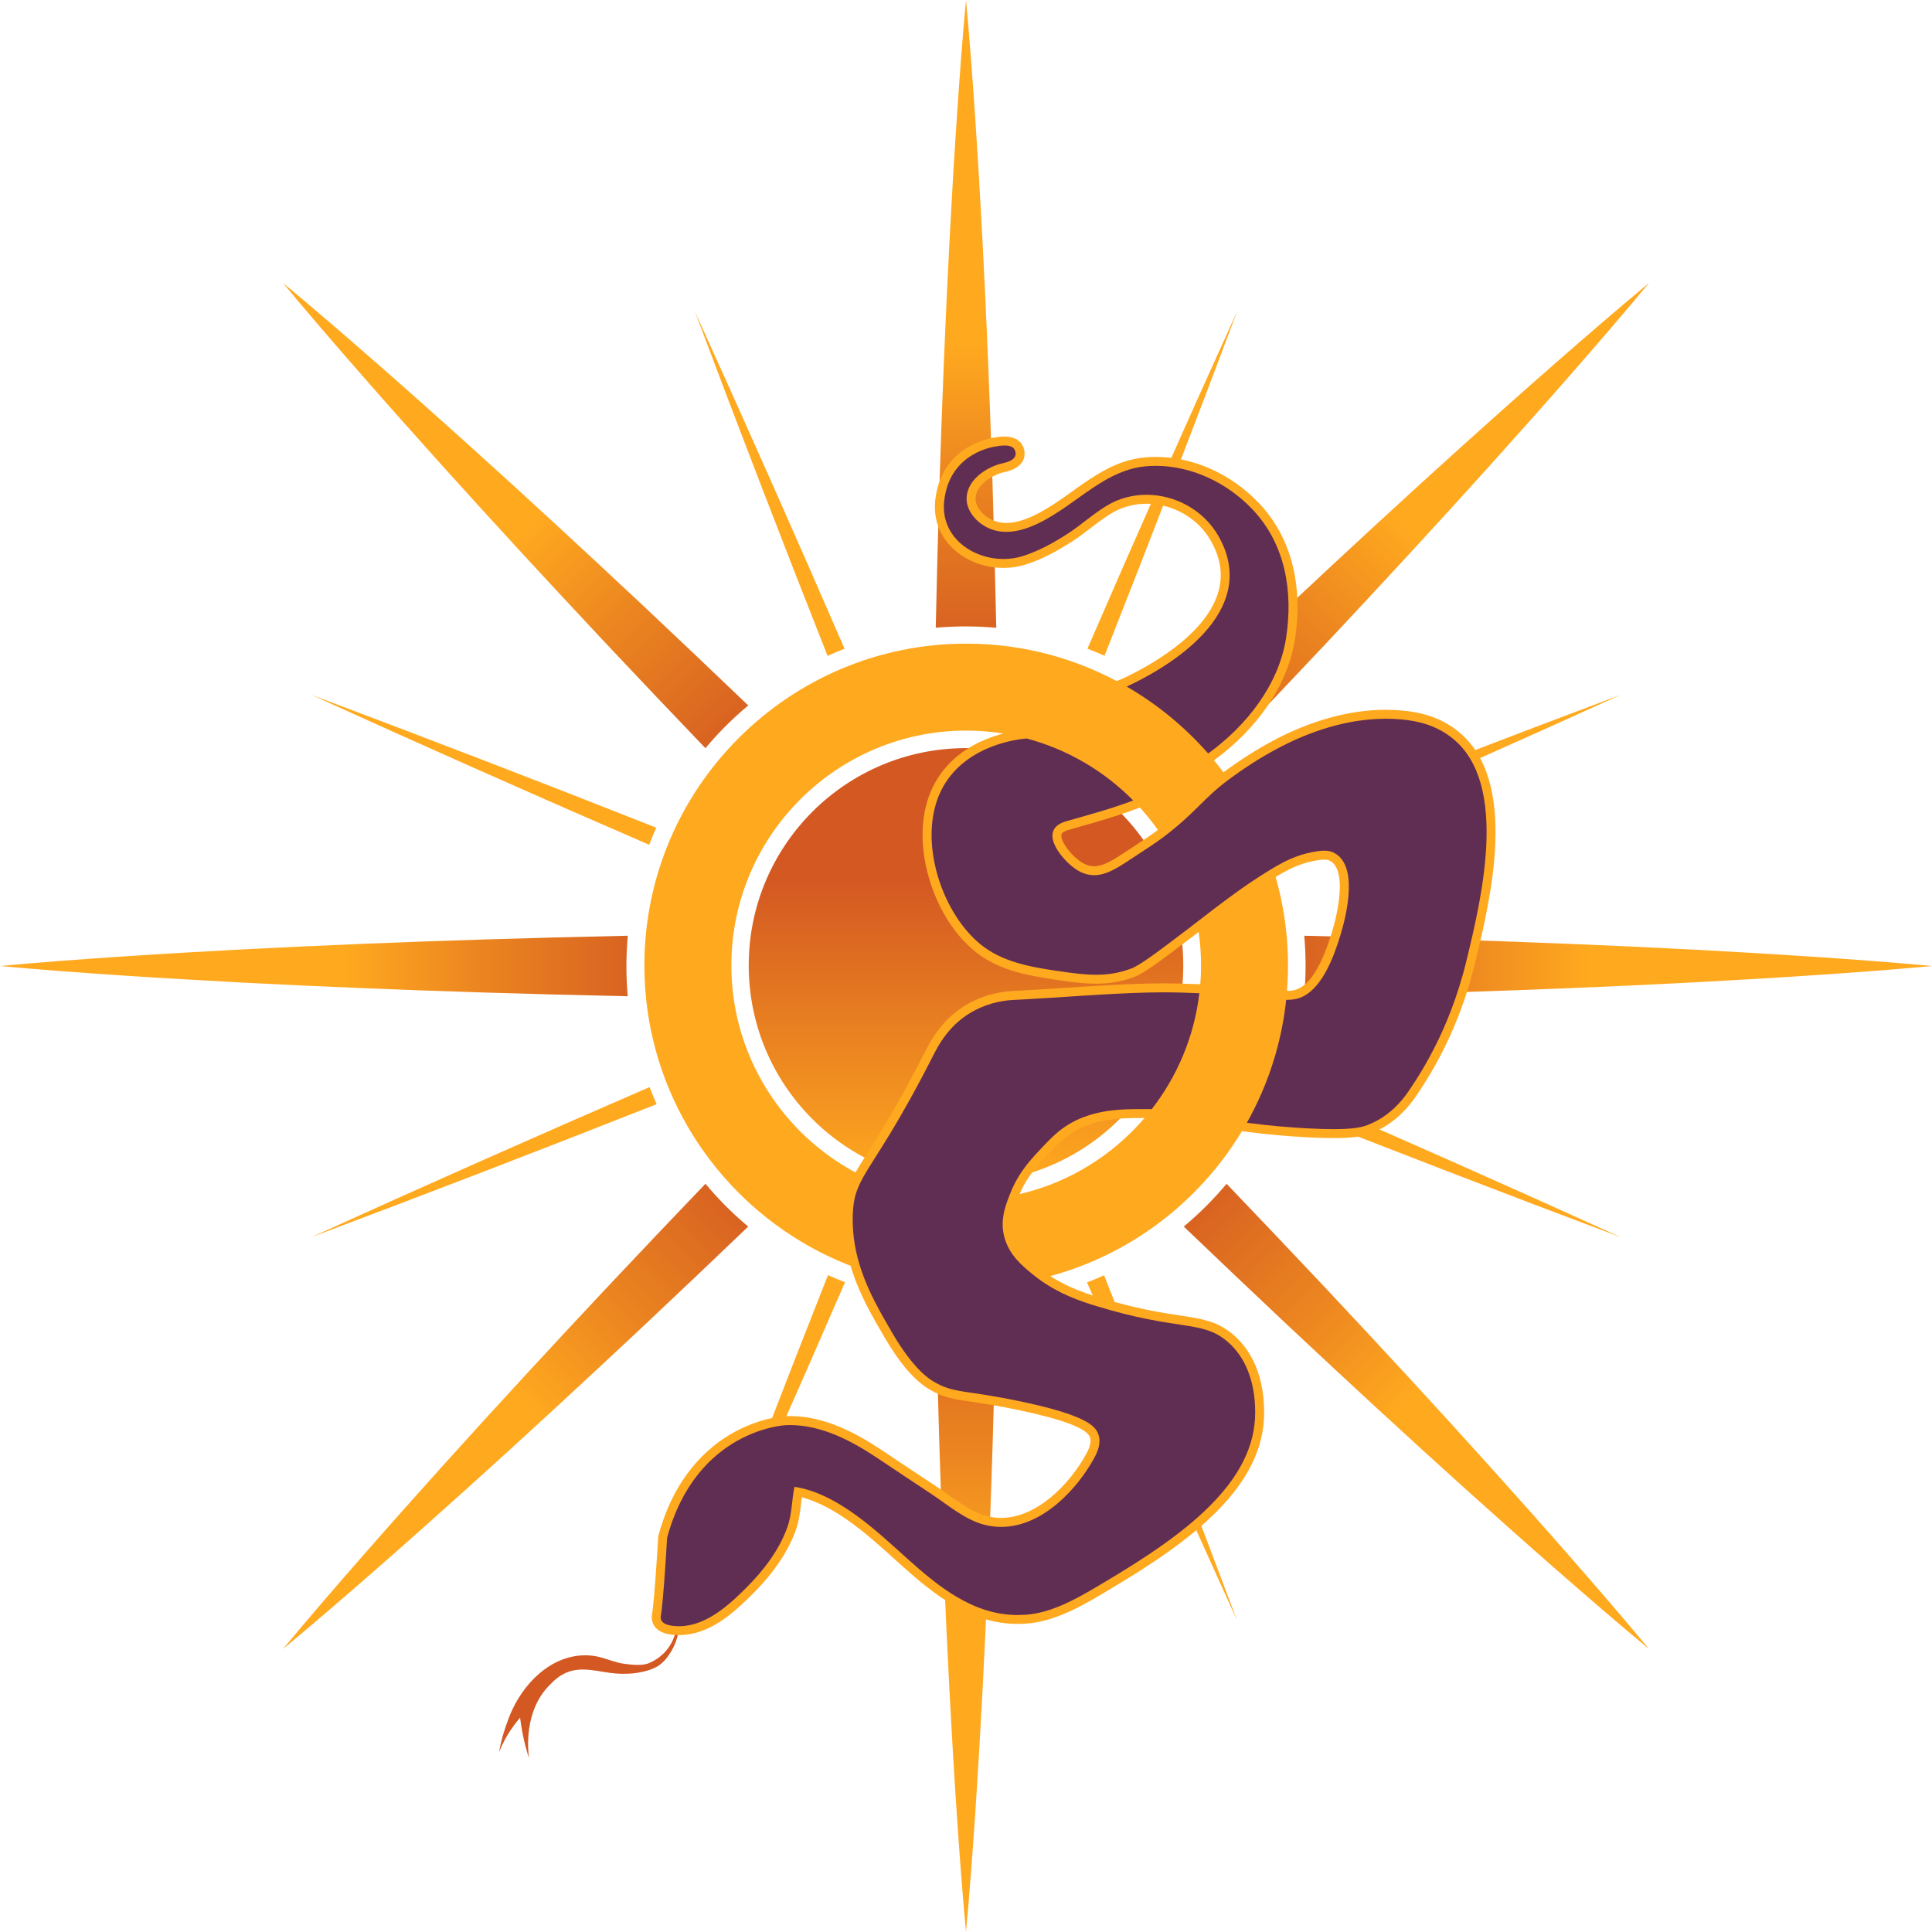 <?xml version="1.0" encoding="UTF-8"?>
<svg id="LOGO" xmlns="http://www.w3.org/2000/svg" xmlns:xlink="http://www.w3.org/1999/xlink" viewBox="0 0 1080 1080">
  <defs>
    <style>
      .cls-1 {
        fill: #612e53;
      }

      .cls-2 {
        fill: url(#linear-gradient-2);
      }

      .cls-3 {
        fill: #d35822;
      }

      .cls-4 {
        fill: url(#linear-gradient-4);
      }

      .cls-5 {
        fill: url(#linear-gradient-3);
      }

      .cls-6 {
        fill: url(#linear-gradient-5);
      }

      .cls-7 {
        fill: url(#linear-gradient-8);
      }

      .cls-8 {
        fill: url(#linear-gradient-7);
      }

      .cls-9 {
        fill: url(#linear-gradient-9);
      }

      .cls-10 {
        fill: url(#linear-gradient-6);
      }

      .cls-11 {
        fill: #ffa91f;
      }

      .cls-12 {
        fill: url(#linear-gradient);
      }
    </style>
    <linearGradient id="linear-gradient" x1="828.85" y1="252.68" x2="644.03" y2="435.68" gradientUnits="userSpaceOnUse">
      <stop offset=".23" stop-color="#ffa91f"/>
      <stop offset=".51" stop-color="#ec8620"/>
      <stop offset=".83" stop-color="#d96421"/>
      <stop offset="1" stop-color="#d35822"/>
    </linearGradient>
    <linearGradient id="linear-gradient-2" x1="828.85" y1="252.68" x2="644.03" y2="435.68" gradientTransform="translate(-223.68 540) rotate(-45)" xlink:href="#linear-gradient"/>
    <linearGradient id="linear-gradient-3" x1="828.85" y1="252.68" x2="644.03" y2="435.68" gradientTransform="translate(0 1080) rotate(-90)" xlink:href="#linear-gradient"/>
    <linearGradient id="linear-gradient-4" x1="828.85" y1="252.68" x2="644.03" y2="435.68" gradientTransform="translate(540 1303.68) rotate(-135)" xlink:href="#linear-gradient"/>
    <linearGradient id="linear-gradient-5" x1="828.85" y1="252.68" x2="644.03" y2="435.68" gradientTransform="translate(1080 1080) rotate(-180)" xlink:href="#linear-gradient"/>
    <linearGradient id="linear-gradient-6" x1="828.85" y1="252.68" x2="644.03" y2="435.68" gradientTransform="translate(1303.68 540) rotate(135)" xlink:href="#linear-gradient"/>
    <linearGradient id="linear-gradient-7" x1="828.85" y1="252.68" x2="644.03" y2="435.68" gradientTransform="translate(1080) rotate(90)" xlink:href="#linear-gradient"/>
    <linearGradient id="linear-gradient-8" x1="828.85" y1="252.68" x2="644.03" y2="435.68" gradientTransform="translate(540 -223.68) rotate(45)" xlink:href="#linear-gradient"/>
    <linearGradient id="linear-gradient-9" x1="540" y1="661.13" x2="540" y2="418.21" gradientUnits="userSpaceOnUse">
      <stop offset="0" stop-color="#ffa91f"/>
      <stop offset=".7" stop-color="#d35822"/>
    </linearGradient>
  </defs>
  <g id="Rays">
    <g>
      <path class="cls-11" d="M363.12,607.69c1.23,3.21,2.55,6.39,3.95,9.53-64.11,25.35-128.45,50.13-192.99,74.35,62.77-28.51,125.78-56.48,189.04-83.88Z"/>
      <path class="cls-11" d="M905.92,388.43c-62.63,28.48-125.51,56.39-188.64,83.74-2.98,1.29-5.95,2.58-8.93,3.86-1.25-3.33-2.61-6.61-4.07-9.84,3.03-1.2,6.04-2.39,9.06-3.58,63.97-25.3,128.17-50.03,192.58-74.18Z"/>
      <path class="cls-11" d="M462.84,712.81c3.13,1.42,6.32,2.73,9.53,3.97-27.42,63.29-55.4,126.34-83.94,189.15,24.23-64.59,49.04-128.96,74.41-193.11Z"/>
      <path class="cls-11" d="M691.57,174.08c-24.14,64.38-48.86,128.56-74.14,192.5-3.14-1.42-6.33-2.73-9.55-3.97,27.33-63.09,55.23-125.93,83.69-188.53Z"/>
      <path class="cls-11" d="M174.08,388.43c64.48,24.17,128.73,48.92,192.76,74.25-1.4,3.14-2.72,6.33-3.95,9.56-63.18-27.37-126.12-55.31-188.8-83.81Z"/>
      <path class="cls-11" d="M905.92,691.57c-64.5-24.2-128.78-48.96-192.85-74.3,1.42-3.14,2.73-6.31,3.97-9.52,63.2,27.38,126.17,55.33,188.89,83.82Z"/>
      <path class="cls-11" d="M472.12,362.66c-3.21,1.23-6.39,2.56-9.51,3.97-25.29-63.96-50.01-128.16-74.18-192.55,28.45,62.62,56.34,125.48,83.69,188.59Z"/>
      <path class="cls-11" d="M691.57,905.92c-28.54-62.77-56.52-125.79-83.92-189.06,3.22-1.23,6.41-2.55,9.56-3.97,25.37,64.12,50.14,128.46,74.35,193.03Z"/>
    </g>
    <path class="cls-12" d="M921.84,158.16c-14.42,17.39-29.17,34.46-44.02,51.44-14.83,16.98-29.85,33.8-44.9,50.55-30.15,33.49-60.73,66.56-91.52,99.4-18.5,19.66-37.08,39.24-55.75,58.72-.98-1.17-1.97-2.32-2.97-3.47-6.47-7.38-13.46-14.22-20.93-20.47,19.48-18.67,39.04-37.24,58.7-55.73,32.83-30.79,65.9-61.37,99.4-91.52,16.76-15.05,33.57-30.07,50.55-44.9,16.97-14.84,34.04-29.59,51.44-44.02Z"/>
    <path class="cls-2" d="M540,0c2.1,22.5,3.74,45,5.25,67.5,1.52,22.5,2.79,45.01,4,67.5,2.36,45.01,4.13,90.01,5.57,135,.83,26.98,1.53,53.97,2.1,80.94-1.52-.13-3.03-.25-4.55-.35-9.79-.64-19.57-.53-29.28.32.57-26.98,1.27-53.94,2.1-80.91,1.44-44.99,3.21-89.99,5.57-135,1.21-22.49,2.48-45,4-67.5C536.26,45,537.9,22.5,540,0Z"/>
    <path class="cls-5" d="M158.16,158.16c17.39,14.42,34.46,29.17,51.44,44.02,16.98,14.83,33.8,29.85,50.55,44.9,33.49,30.15,66.56,60.73,99.4,91.52,19.66,18.5,39.24,37.08,58.72,55.75-1.17.98-2.32,1.97-3.47,2.97-7.38,6.47-14.22,13.46-20.47,20.93-18.67-19.48-37.24-39.04-55.73-58.7-30.79-32.83-61.37-65.9-91.52-99.4-15.05-16.76-30.07-33.57-44.9-50.55-14.84-16.97-29.59-34.04-44.02-51.44Z"/>
    <path class="cls-4" d="M0,540c22.5-2.1,45-3.74,67.5-5.25,22.5-1.52,45.01-2.79,67.5-4,45.01-2.36,90.01-4.13,135-5.57,26.98-.83,53.97-1.53,80.94-2.1-.13,1.52-.25,3.03-.35,4.55-.64,9.79-.53,19.57.32,29.28-26.98-.57-53.94-1.27-80.91-2.1-44.99-1.44-89.99-3.21-135-5.57-22.49-1.21-45-2.48-67.5-4C45,543.74,22.5,542.1,0,540Z"/>
    <path class="cls-6" d="M158.16,921.84c14.42-17.39,29.17-34.46,44.02-51.44,14.83-16.98,29.85-33.8,44.9-50.55,30.15-33.49,60.73-66.56,91.52-99.4,18.5-19.66,37.08-39.24,55.75-58.72.98,1.17,1.97,2.32,2.97,3.47,6.47,7.38,13.46,14.22,20.93,20.47-19.48,18.67-39.04,37.24-58.7,55.73-32.83,30.79-65.9,61.37-99.4,91.52-16.76,15.05-33.57,30.07-50.55,44.9-16.97,14.84-34.04,29.59-51.44,44.02Z"/>
    <path class="cls-10" d="M540,1080c-2.1-22.5-3.74-45-5.25-67.5-1.52-22.5-2.79-45.01-4-67.5-2.36-45.01-4.13-90.01-5.57-135-.83-26.98-1.53-53.97-2.1-80.94,1.52.13,3.03.25,4.55.35,9.79.64,19.57.53,29.28-.32-.57,26.98-1.27,53.94-2.1,80.91-1.44,44.99-3.21,89.99-5.57,135-1.21,22.49-2.48,45-4,67.5-1.5,22.5-3.15,45-5.25,67.5Z"/>
    <path class="cls-8" d="M921.84,921.84c-17.39-14.42-34.46-29.17-51.44-44.02-16.98-14.83-33.8-29.85-50.55-44.9-33.49-30.15-66.56-60.73-99.4-91.52-19.66-18.5-39.24-37.08-58.72-55.75,1.17-.98,2.32-1.97,3.47-2.97,7.38-6.47,14.22-13.46,20.47-20.93,18.67,19.48,37.24,39.04,55.73,58.7,30.79,32.83,61.37,65.9,91.52,99.4,15.05,16.76,30.07,33.57,44.9,50.55,14.84,16.97,29.59,34.04,44.02,51.44Z"/>
    <path class="cls-7" d="M1080,540c-22.5,2.1-45,3.74-67.5,5.25-22.5,1.52-45.01,2.79-67.5,4-45.01,2.36-90.01,4.13-135,5.57-26.98.83-53.97,1.53-80.94,2.1.13-1.52.25-3.03.35-4.55.64-9.79.53-19.57-.32-29.28,26.98.57,53.94,1.27,80.91,2.1,44.99,1.44,89.99,3.21,135,5.57,22.49,1.21,45,2.48,67.5,4,22.5,1.5,45,3.15,67.5,5.25Z"/>
  </g>
  <g id="Sun">
    <circle class="cls-9" cx="540" cy="539.67" r="121.46"/>
    <path class="cls-11" d="M711.59,485.32s0-.01-.01-.02c-.99-3.12-2.07-6.21-3.23-9.27-1.25-3.33-2.61-6.61-4.07-9.84-4.82-10.75-10.66-20.93-17.42-30.42,0,0,0-.01-.01-.01-3.59-5.06-7.41-9.9-11.48-14.54-13-14.82-28.38-27.5-45.55-37.41-26.43-15.27-57.07-24.01-89.72-24.01-99.19,0-179.89,80.7-179.89,179.89,0,65.36,35.04,122.7,87.33,154.2,10.62,6.4,21.94,11.72,33.84,15.85,18,6.23,37.3,9.69,57.36,9.83.45.01.91.01,1.36.01,13.94,0,27.51-1.6,40.55-4.61,46.25-10.7,85.73-39.27,110.73-78.03,14.81-22.96,24.54-49.48,27.58-77.98.68-6.33,1.03-12.76,1.03-19.26,0-18.94-2.94-37.2-8.39-54.36ZM670.45,555.22c-.03.26-.06.53-.1.79-2.98,23.92-12.41,45.85-26.5,63.99-3.85,4.96-8.04,9.64-12.54,13.99-18.16,17.58-41.37,29.96-67.2,34.74-3.37.64-6.8,1.12-10.25,1.49-4.53.49-9.11.72-13.75.72-20.56,0-40.04-4.75-57.38-13.22-4.62-2.26-9.1-4.78-13.4-7.54-36.36-23.36-60.49-64.17-60.49-110.5,0-72.39,58.89-131.27,131.27-131.27,11.66,0,22.97,1.52,33.74,4.41,22.93,6.09,43.41,18.26,59.61,34.66,6.21,6.29,11.8,13.19,16.64,20.61,3.36,5.14,6.37,10.53,8.99,16.14h.01c1.67,3.59,3.2,7.26,4.54,11.02,3.22,8.88,5.48,18.19,6.7,27.84.69,5.43,1.05,10.97,1.05,16.58,0,5.26-.31,10.45-.92,15.55Z"/>
  </g>
  <g id="Snake">
    <path class="cls-3" d="M378.43,906.38s.64,16.07-15.43,23.23c-3.86,1.72-9.95.99-13.92.48-4.78-.62-8.98-2.51-13.57-3.7-9.59-2.49-19.53-.49-27.9,4.65-8.32,5.11-14.9,12.79-19.53,21.32-2.91,5.35-5.01,11.31-6.77,17.13-.41,1.35-.75,2.64-.75,2.64-.79,3-1.27,5.51-1.55,7.27,1.2-2.96,2.39-5.37,3.34-7.16.4-.76,2.08-3.77,4.77-7.48,1.36-1.86,2.61-3.4,3.61-4.57.29,2.39.67,4.88,1.14,7.45,1.03,5.6,2.38,10.7,3.84,15.25-.55-4.21-3.02-26.12,11.31-40.72,2.54-2.58,5.41-5.52,10.2-7.4,8.71-3.42,18.08.04,26.96.72,4.67.36,9.39.21,13.99-.72,3.41-.69,6.91-1.67,9.88-3.61,3.08-2.01,5.38-5.03,7.24-8.16,2.85-4.79,4.29-10.29,4.58-15.83l-1.43-.8Z"/>
    <g>
      <path class="cls-1" d="M673.49,422.85c-12.91-14.72-28.02-27.13-44.92-36.9l-4.37-2.53,4.66-1.94c.14-.07.23-.11.32-.15,13.64-6.4,46.11-23.93,53.96-48.76,3.29-10.4,1.87-21.08-4.22-31.74-7.55-13.22-22.47-21.76-38.01-21.76-7.44,0-14.64,1.97-20.83,5.69-4.09,2.46-7.98,5.44-11.75,8.33-3.24,2.48-6.59,5.05-10.12,7.33-9.79,6.34-18.36,10.57-26.2,12.94-3.52,1.06-7.23,1.6-11.04,1.6-11,0-21.59-4.48-28.33-11.99-5.75-6.4-8.28-14.4-7.34-23.15,3.04-28.25,28.76-32.44,31.11-32.76.54-.12,2.7-.54,5.04-.54,4.94,0,7,1.93,7.85,3.55,1.42,2.67.99,4.78.38,6.08-1.18,2.52-4.03,4.28-8.48,5.23-7.52,1.62-18.2,8.02-18.39,17.18-.11,5.53,4.3,10.66,8.72,13.29,3.34,1.99,6.93,2.96,10.99,2.96,10.75,0,22.22-6.91,32.03-13.67,2.02-1.4,4.04-2.84,6.08-4.29,11.85-8.47,24.11-17.23,39.36-18.65,2.02-.19,4.07-.28,6.11-.28,20.29,0,40.6,9.1,55.72,24.97,22.03,23.12,22.82,52.98,19.6,73.95-3.74,24.41-20,48.62-44.6,66.41l-1.84,1.33-1.5-1.71Z"/>
      <path class="cls-11" d="M561.46,249.02c2.27,0,4.71.45,5.65,2.22,1.92,3.63-.42,6.42-6.41,7.69-9.1,1.96-20.16,9.28-20.37,19.58-.13,6.44,4.6,12.32,9.94,15.49,3.93,2.34,8.07,3.31,12.26,3.31,11.91,0,24.27-7.79,33.45-14.11,13.61-9.4,27.11-20.92,44.25-22.52,1.96-.18,3.93-.27,5.88-.27,20.29,0,39.99,9.59,53.91,24.19,18.56,19.48,22.9,46,18.94,71.85-4.05,26.46-22.34,49.4-43.59,64.76-13-14.82-28.38-27.5-45.55-37.41.13-.05.25-.12.38-.17,30.98-14.53,73.31-44.79,50.89-84.02-8.31-14.55-24.21-23.02-40.19-23.02-7.63,0-15.27,1.93-22.12,6.05-7.74,4.66-14.38,10.81-21.93,15.71-7.84,5.08-16.58,9.93-25.56,12.64-3.34,1.01-6.83,1.49-10.31,1.49-17.74,0-35.32-12.56-33.18-32.37,2.99-27.79,29.06-30.56,29.06-30.56,0,0,2.2-.51,4.61-.51M561.46,244.02c-2.45,0-4.67.41-5.45.58-1.53.21-8.2,1.31-15.15,5.52-7.25,4.39-16.27,13.06-18.04,29.45-1.02,9.47,1.73,18.14,7.96,25.08,7.21,8.03,18.5,12.82,30.19,12.82,4.05,0,8-.57,11.76-1.71,8.19-2.47,16.71-6.68,26.84-13.23,3.61-2.34,7-4.94,10.28-7.45,3.88-2.97,7.55-5.78,11.52-8.17,5.8-3.49,12.56-5.33,19.54-5.33,14.66,0,28.73,8.05,35.84,20.5,5.81,10.17,7.13,19.9,4.01,29.75-7.55,23.87-39.26,40.96-52.61,47.24-.1.04-.19.09-.29.13l.05-.02-9.34,3.89,8.76,5.06c16.66,9.63,31.57,21.87,44.29,36.38l3,3.42,3.69-2.67c25.14-18.18,41.77-42.98,45.61-68.05,2.2-14.32,1.83-27.85-1.1-40.22-3.29-13.88-9.73-25.94-19.16-35.83-15.59-16.36-36.55-25.74-57.53-25.74-2.12,0-4.25.1-6.35.29-15.93,1.49-28.46,10.44-40.59,19.11-1.99,1.42-4.04,2.89-6.04,4.27-9.49,6.54-20.54,13.23-30.61,13.23-3.59,0-6.77-.85-9.7-2.6-3.8-2.26-7.59-6.57-7.5-11.1.16-7.8,9.69-13.34,16.42-14.79,5.25-1.12,8.69-3.34,10.21-6.61,1.2-2.56,1.04-5.51-.44-8.31-1.18-2.22-3.88-4.88-10.06-4.88h0Z"/>
    </g>
    <g>
      <path class="cls-1" d="M379.43,911.55c-5.47,0-9.23-1.17-11.18-3.47-1.19-1.41-1.65-3.19-1.31-5.15,1.53-8.91,3.46-43.04,3.48-43.38v-.26s.08-.25.08-.25c8.7-32.31,26.84-48.22,40.52-55.89,14.39-8.06,26.88-8.92,28.15-8.99h0c.8-.04,1.59-.05,2.39-.05,19.5,0,37.13,10.08,50.32,18.85,2.82,1.88,5.63,3.76,8.45,5.64,6.94,4.64,14.12,9.44,21.22,14.11,2.25,1.48,4.5,3.08,6.89,4.78,7.14,5.09,14.52,10.35,22.34,12.38,2.93.76,5.93,1.15,8.9,1.15,20.5,0,39.86-18.81,49.94-37.46,3.56-6.59,2.42-9.8,2.04-10.86l-.05-.15c-1.38-4.03-7.4-9.56-42.07-16.83-11.67-2.44-19.9-3.66-25.92-4.55-10.3-1.52-15.47-2.29-22.86-6.66-7.83-4.64-15.97-14.14-24.17-28.23l-.25-.42c-6.38-10.95-12.98-22.27-17.35-35.36-3.38-10.12-4.96-19.92-4.83-29.94.07-4.7.47-8.45,1.28-11.81.94-3.95,2.46-7.62,5.08-12.27,1.81-3.23,4.04-6.74,6.85-11.17,2.39-3.77,5.1-8.04,8.26-13.26,7.78-12.88,15.43-26.74,23.39-42.38l.08-.16c3.21-6.31,9.88-19.45,25.09-27.18,8.61-4.4,16.86-5.62,22.26-5.88,9.79-.48,19.78-1.13,29.44-1.76,14.96-.98,30.43-1.99,45.6-2.39,2.65-.07,5.42-.1,8.24-.1,6.23,0,13.04.17,20.81.52l2.7.12-.43,3.47c-2.96,23.72-12.3,46.28-27.01,65.22l-.76.98h-1.24c-1.34-.02-2.67-.03-4-.03-2.04,0-4.08.01-6.09.04-7.53.12-23.22.36-36.53,9.1-5.1,3.36-8.75,7.23-12.98,11.71l-.59.63c-2.18,2.32-4.44,4.72-6.69,7.48-4.23,5.17-7.37,10.4-9.62,16l-.31.78c-.19.47-.38.94-.56,1.42-2.27,5.8-4.55,12.62-2.81,20.32.06.31.13.55.2.8,2.49,9.48,9.55,15.21,15.23,19.82,1.07.87,2.09,1.66,3.06,2.36,10.55,7.75,21.43,11.69,31.62,14.8,20.99,6.41,35.08,8.55,45.37,10.11,12.47,1.89,20,3.04,28.1,9.71,7.69,6.34,16.87,18.74,16.96,41.8.27,40.46-40.16,70.2-83.9,96.3l-1.95,1.17c-11.95,7.16-26.82,16.07-41.52,17.97-2.65.34-5.32.51-7.94.51-25.3,0-44.98-15.73-62.97-31.84-1.33-1.2-2.7-2.43-4.1-3.7-15.59-14.11-34.86-31.54-55.64-35.74-.35,2.07-.59,4.16-.84,6.34-.53,4.6-1.07,9.36-2.78,14.16-4.11,11.56-12.01,23.23-23.48,34.7-9.87,9.86-21.59,20.51-35.88,22.13-1.15.13-2.47.2-3.73.2Z"/>
      <path class="cls-11" d="M649.75,554.71c6.87,0,13.78.2,20.7.51-.03.26-.06.53-.1.79-2.98,23.92-12.41,45.85-26.5,63.99-1.35-.01-2.69-.02-4.03-.02-2.06,0-4.1.01-6.13.04-9.12.14-24.46.7-37.87,9.51-5.45,3.59-9.3,7.71-13.66,12.33-2.26,2.4-4.74,5.01-7.17,8.01-3.68,4.51-7.28,9.87-10,16.64-.29.73-.59,1.47-.89,2.23-2.49,6.34-4.79,13.48-2.92,21.77.06.32.15.64.24.96,2.61,9.97,9.94,16.09,16.05,21.05,1.05.85,2.11,1.67,3.17,2.44,11.29,8.3,22.83,12.26,32.36,15.17,45.72,13.97,58.53,7.76,72.6,19.36,15.88,13.09,16.03,34.51,16.05,39.88.27,39.89-40.9,69.21-82.68,94.15-12.42,7.42-27.55,16.87-42.5,18.8-2.6.34-5.14.49-7.62.49-24.84,0-44.23-15.91-61.31-31.2-16.71-14.99-39.03-36.77-63.4-40.47-1.64,7.52-1.32,15.05-3.99,22.56-4.48,12.61-13.14,24.02-22.89,33.77-8.86,8.85-20.59,19.85-34.39,21.41-.9.1-2.12.18-3.45.18-4.69,0-10.83-1-10.03-5.7,1.57-9.15,3.51-43.66,3.51-43.66,16.4-60.91,66.36-63.03,66.37-63.03.76-.03,1.52-.05,2.28-.05,18.06,0,34.71,8.97,48.93,18.44,9.89,6.59,19.74,13.22,29.69,19.76,9.06,5.94,19.04,14.65,29.97,17.49,3.23.84,6.42,1.23,9.53,1.23,23.18,0,42.78-21.46,52.14-38.77,4.25-7.85,2.55-11.87,2.15-13.02-1.59-4.64-6.96-10.71-43.92-18.45-30.8-6.45-36.76-4.26-48.01-10.91-2.81-1.66-11.55-7.18-23.28-27.33-6.31-10.83-13.04-22.3-17.38-35.32-2.97-8.89-4.84-18.5-4.7-29.12.06-4.44.43-8.01,1.21-11.26.95-3.98,2.51-7.5,4.83-11.63,3.31-5.89,8.18-13,15.07-24.36,6.1-10.1,13.83-23.57,23.48-42.55,3.13-6.17,9.46-18.82,24.07-26.24,8.61-4.4,16.63-5.39,21.24-5.61,24.96-1.22,50.07-3.5,74.99-4.15,2.72-.07,5.45-.1,8.18-.1M649.75,549.71c-2.84,0-5.64.04-8.31.1-15.23.4-30.72,1.41-45.7,2.39-9.65.63-19.63,1.28-29.4,1.76-5.64.26-14.26,1.55-23.27,6.15-15.93,8.09-22.85,21.72-26.18,28.27l-.08.16c-7.92,15.58-15.54,29.39-23.3,42.22-3.15,5.19-5.85,9.46-8.24,13.22-2.83,4.47-5.07,7.99-6.92,11.28-2.74,4.86-4.33,8.72-5.33,12.91-.85,3.54-1.28,7.47-1.35,12.35-.14,10.32,1.49,20.38,4.96,30.77,4.45,13.34,11.11,24.77,17.56,35.83l.25.42c8.42,14.46,16.85,24.26,25.05,29.12,7.81,4.62,13.48,5.46,23.77,6.98,6.31.93,14.17,2.1,25.77,4.52,25.03,5.25,38.56,10.35,40.21,15.18l.07.19c.76,2.13.13,5.1-1.89,8.83-9.73,17.99-28.26,36.15-47.74,36.15-2.76,0-5.55-.36-8.27-1.07-7.37-1.91-14.56-7.04-21.52-12-2.4-1.71-4.67-3.33-6.97-4.84-7.08-4.65-14.24-9.44-21.16-14.06-2.83-1.89-5.66-3.79-8.5-5.68-13.48-8.98-31.53-19.28-51.7-19.28-.83,0-1.67.02-2.49.05h0c-1.77.09-14.45,1.01-29.27,9.31-14.1,7.9-32.79,24.27-41.72,57.42l-.13.5-.03.52c-.02.34-1.95,34.33-3.45,43.1-.45,2.67.21,5.22,1.87,7.19,2.44,2.89,6.84,4.36,13.09,4.36,1.35,0,2.77-.08,4-.21,15.09-1.71,27.2-12.69,37.37-22.85,11.74-11.74,19.84-23.73,24.07-35.64,1.8-5.07,2.36-9.97,2.91-14.72.14-1.22.28-2.41.43-3.58,19.15,4.94,37.18,21.25,51.89,34.55,1.4,1.27,2.78,2.51,4.11,3.71,18.36,16.43,38.46,32.48,64.65,32.48,2.73,0,5.51-.18,8.26-.54,15.22-1.97,30.34-11.03,42.49-18.31l1.94-1.16c44.38-26.49,85.4-56.75,85.12-98.47-.1-24.02-9.77-37.02-17.87-43.7-8.63-7.11-16.86-8.36-29.31-10.25-10.21-1.55-24.2-3.67-45.01-10.03-9.98-3.04-20.63-6.9-30.86-14.42-.96-.69-1.95-1.46-2.97-2.29-5.4-4.38-12.12-9.83-14.38-18.44l-.04-.13c-.05-.18-.1-.36-.14-.54v-.06s-.03-.06-.03-.06c-1.58-7.01.46-13.15,2.7-18.85.19-.49.37-.95.56-1.4l.32-.8c2.18-5.41,5.11-10.29,9.23-15.32,2.2-2.71,4.43-5.07,6.58-7.36l.36-.38.23-.24c4.12-4.36,7.68-8.13,12.54-11.34,12.7-8.34,27.89-8.57,35.19-8.68,2.05-.03,4.09-.04,6.05-.04,1.32,0,2.65,0,3.98.02l2.48.02,1.52-1.96c14.99-19.3,24.5-42.27,27.52-66.44l.05-.37.05-.42.67-5.37-5.41-.24c-7.8-.35-14.65-.52-20.93-.52h0Z"/>
    </g>
    <g>
      <path class="cls-1" d="M745.41,633.7c-4.29,0-9.39-.16-15.15-.47-11.11-.6-22.42-1.64-33.61-3.11l-3.67-.48,1.82-3.23c6.65-11.81,11.93-24.38,15.7-37.35,2.88-9.9,4.89-20.13,5.98-30.4l.24-2.22h2.24c2.31-.02,4.14-.23,5.74-.68,13.05-3.64,19.92-26.27,22.18-33.7,2.66-8.73,10.32-37.66-2.91-43.39-1.02-.44-2.23-.65-3.7-.65-.97,0-2.07.09-3.44.29-8.26,1.19-14.97,3.75-23.96,9.12-10.8,6.46-18.62,12.16-21.96,14.6-7.15,5.21-11.31,8.43-16.13,12.16-2.55,1.98-5.25,4.06-8.62,6.62-18.94,14.37-27.58,20.93-33.12,23-6.51,2.44-12.99,3.57-20.4,3.57s-14.25-1.05-21.86-2.16c-16.41-2.39-32.17-5.39-44.59-15.67-23.04-19.07-37.21-63.17-20.95-91.43,13.8-23.98,42.75-27.38,48.41-27.82l.42-.03.41.11c22.95,6.1,43.95,18.31,60.74,35.32l2.7,2.73-3.59,1.36c-10.65,4.04-21.72,7.17-32.41,10.21-1.76.5-3.51,1-5.27,1.5-5.19,1.48-5.63,3.89-5.78,4.68-.85,4.59,4.95,12.44,10.89,16.89,3.26,2.45,6.48,3.64,9.83,3.64,6.2,0,12.26-4.01,18.67-8.26.75-.49,1.49-.99,2.24-1.48,8.21-5.36,12.29-8.04,16.08-10.89,9.63-7.28,15.09-12.67,20.37-17.88,4.8-4.74,9.33-9.22,16.42-14.47,8.88-6.57,17.89-12.34,26.79-17.13,21.03-11.34,42.64-17.34,62.5-17.34,3.04,0,6.08.14,9.05.41,7.85.72,19.51,2.68,30.09,11.31,32.64,26.61,16.84,91.74,8.36,126.74-3.97,16.39-9.65,32.1-16.86,46.68-4.66,9.42-10.04,18.59-16,27.24-6.46,9.34-14.45,15.91-23.76,19.52-3.17,1.23-7.6,2.54-20.14,2.54Z"/>
      <path class="cls-11" d="M774.66,401.77c2.94,0,5.88.13,8.82.4,9.37.86,19.52,3.24,28.74,10.76,31.42,25.62,15.81,90,7.51,124.21-5.15,21.23-12.13,36.98-16.67,46.16-5.49,11.1-11.13,20.12-15.81,26.93-3.86,5.59-11.05,14.12-22.6,18.6-2.89,1.12-7.05,2.37-19.23,2.37-4.04,0-8.96-.14-15.01-.46-8.31-.45-19.75-1.3-33.42-3.09,5.45-9.68,11.42-22.38,15.92-37.88,3.32-11.44,5.12-21.91,6.07-30.83,2.17-.01,4.32-.18,6.4-.76,13.35-3.73,20.39-23.79,23.91-35.38,3.38-11.09,10.57-39.96-4.31-46.41-1.48-.64-3.07-.86-4.69-.86-1.27,0-2.55.14-3.8.32-9,1.3-16.02,4.15-24.88,9.45-10.44,6.25-18.09,11.76-22.15,14.73-11.03,8.04-15.16,11.5-24.79,18.81-18.19,13.81-27.29,20.71-32.48,22.65-6.74,2.53-13.09,3.41-19.52,3.41-6.88,0-13.86-1.02-21.51-2.13-15.19-2.21-31.17-5.04-43.35-15.12-22.7-18.79-35.77-61.51-20.37-88.26,13.57-23.57,42.94-26.31,46.44-26.58,22.93,6.09,43.41,18.26,59.6,34.66-12.27,4.65-24.89,8.04-37.49,11.64-15.68,4.49-3.77,19.93,4.3,25.98,3.95,2.96,7.7,4.14,11.33,4.14,7.74,0,14.92-5.34,22.28-10.14,8.23-5.38,12.35-8.07,16.22-10.99,18.67-14.1,22.2-21.55,36.77-32.34,8.45-6.26,17.26-11.97,26.49-16.94,18.71-10.09,39.88-17.04,61.31-17.04M774.66,396.77c-20.27,0-42.29,6.1-63.68,17.64-9,4.85-18.12,10.68-27.09,17.32-7.23,5.35-11.82,9.89-16.69,14.7-5.22,5.16-10.62,10.49-20.12,17.67-3.73,2.82-7.81,5.48-15.94,10.8-.75.49-1.51.99-2.26,1.49-6.09,4.03-11.84,7.84-17.29,7.84-2.79,0-5.52-1.03-8.33-3.14-5.69-4.26-10.51-11.28-9.93-14.44.25-1.38,2.32-2.25,4.01-2.73,1.76-.5,3.52-1,5.27-1.5,10.75-3.05,21.86-6.2,32.61-10.27l7.18-2.72-5.4-5.47c-17.11-17.33-38.5-29.77-61.88-35.98l-.82-.22-.85.07c-5.88.46-35.95,4-50.38,29.07-7.86,13.65-9.49,31.71-4.61,50.84,4.55,17.83,14.08,33.78,26.13,43.76,12.92,10.69,29.04,13.77,45.82,16.21,7.71,1.12,14.99,2.18,22.23,2.18,7.72,0,14.48-1.19,21.28-3.73,5.88-2.2,14.61-8.83,33.75-23.35,3.38-2.57,6.06-4.64,8.65-6.64,4.8-3.71,8.95-6.92,16.07-12.11,3.31-2.42,11.07-8.07,21.77-14.47,8.67-5.19,15.13-7.65,23.03-8.8,1.26-.18,2.24-.27,3.09-.27,1.12,0,2.01.15,2.71.45,9,3.9,6.44,24.18,1.5,40.36-5.8,19.08-12.68,29.85-20.47,32.03-1.37.38-2.99.56-5.08.57l-4.47.02-.47,4.45c-1.08,10.13-3.07,20.21-5.9,29.97-3.71,12.79-8.92,25.18-15.48,36.82l-3.63,6.45,7.34.96c11.26,1.47,22.63,2.52,33.8,3.13,5.8.31,10.94.47,15.28.47,12.97,0,17.66-1.4,21.04-2.71,9.78-3.79,18.16-10.67,24.9-20.42,6.03-8.76,11.47-18.03,16.18-27.55,7.29-14.75,13.03-30.63,17.05-47.2,8.61-35.53,24.65-101.65-9.21-129.26-11.11-9.06-23.26-11.11-31.44-11.86-3.04-.28-6.17-.42-9.28-.42h0Z"/>
    </g>
  </g>
</svg>